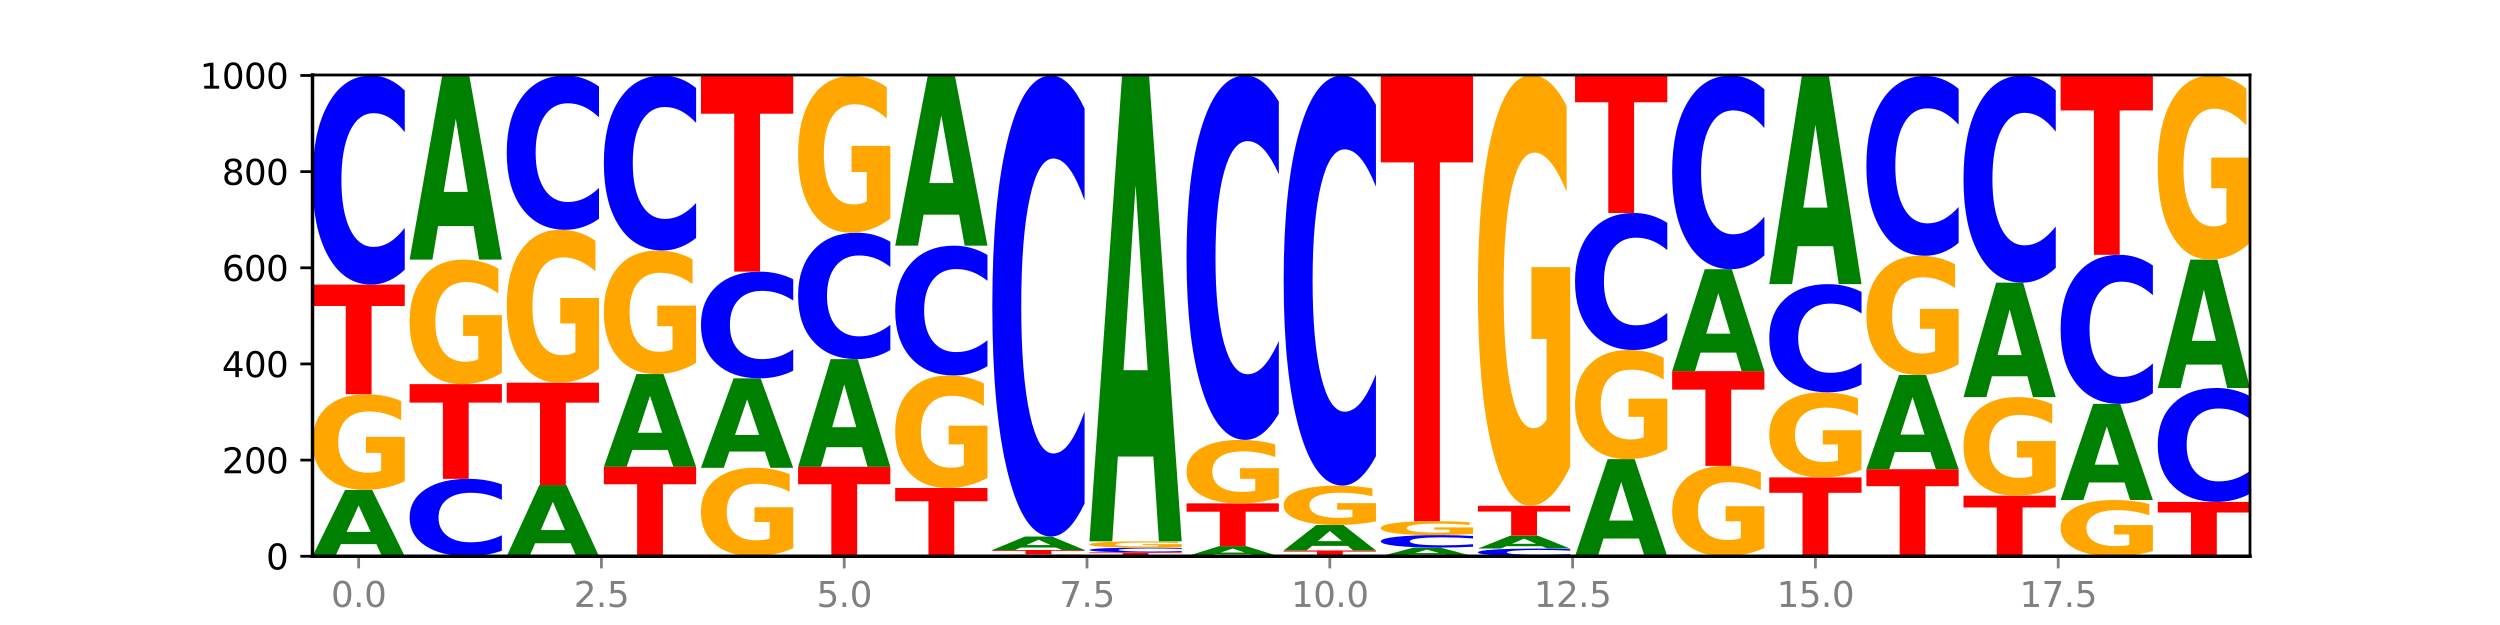 <?xml version="1.0" encoding="utf-8" standalone="no"?>
<!DOCTYPE svg PUBLIC "-//W3C//DTD SVG 1.1//EN"
  "http://www.w3.org/Graphics/SVG/1.1/DTD/svg11.dtd">
<svg xmlns:xlink="http://www.w3.org/1999/xlink" width="720pt" height="180pt" viewBox="0 0 720 180" xmlns="http://www.w3.org/2000/svg" version="1.1">
 <defs>
  <style type="text/css">*{stroke-linejoin: round; stroke-linecap: butt}</style>
 </defs>
 <g id="figure_1">
  <g id="patch_1">
   <path d="M 0 180 
L 720 180 
L 720 0 
L 0 0 
z
" style="fill: #ffffff"/>
  </g>
  <g id="axes_1">
   <g id="patch_2">
    <path d="M 90 160.2 
L 648 160.2 
L 648 21.6 
L 90 21.6 
z
" style="fill: #ffffff"/>
   </g>
   <g id="line2d_1">
    <path d="M 90 160.2 
L 648 160.2 
" clip-path="url(#pd6e6c6443c)" style="fill: none; stroke: #000000; stroke-width: 0.5; stroke-linecap: square"/>
   </g>
   <g id="patch_3">
    <path d="M 108.406 156.719 
L 98.187 156.719 
L 96.574 160.2 
L 90 160.2 
L 99.388 141.092 
L 107.184 141.092 
L 116.571 160.2 
L 110.003 160.2 
L 108.406 156.719 
z
M 99.817 153.173 
L 106.76 153.173 
L 103.294 145.572 
L 99.817 153.173 
z
" clip-path="url(#pd6e6c6443c)" style="fill: #008000"/>
   </g>
   <g id="patch_4">
    <path d="M 116.571 138.599 
Q 113.892 139.846 111.009 140.472 
Q 108.127 141.092 105.054 141.092 
Q 98.111 141.092 94.055 137.381 
Q 90 133.67 90 127.324 
Q 90 120.904 94.127 117.221 
Q 98.26 113.538 105.447 113.538 
Q 108.216 113.538 110.753 114.039 
Q 113.296 114.535 115.547 115.514 
L 115.547 121.006 
Q 113.225 119.748 110.926 119.128 
Q 108.627 118.502 106.317 118.502 
Q 102.041 118.502 99.725 120.79 
Q 97.408 123.072 97.408 127.324 
Q 97.408 131.536 99.641 133.835 
Q 101.874 136.129 105.983 136.129 
Q 107.103 136.129 108.062 135.998 
Q 109.02 135.862 109.783 135.577 
L 109.783 130.42 
L 105.406 130.42 
L 105.406 125.827 
L 116.571 125.827 
L 116.571 138.599 
z
" clip-path="url(#pd6e6c6443c)" style="fill: #ffa600"/>
   </g>
   <g id="patch_5">
    <path d="M 90 81.969 
L 116.571 81.969 
L 116.571 88.126 
L 107.012 88.126 
L 107.012 113.538 
L 99.578 113.538 
L 99.578 88.126 
L 90 88.126 
L 90 81.969 
z
" clip-path="url(#pd6e6c6443c)" style="fill: #ff0000"/>
   </g>
   <g id="patch_6">
    <path d="M 116.571 77.652 
Q 114.349 79.792 111.945 80.874 
Q 109.542 81.969 106.924 81.969 
Q 99.118 81.969 94.559 73.857 
Q 90 65.745 90 51.873 
Q 90 37.95 94.559 29.851 
Q 99.118 21.738 106.924 21.738 
Q 109.542 21.738 111.945 22.833 
Q 114.349 23.916 116.571 26.056 
L 116.571 38.062 
Q 114.329 35.225 112.153 33.907 
Q 109.977 32.588 107.574 32.588 
Q 103.262 32.588 100.792 37.726 
Q 98.328 42.852 98.328 51.873 
Q 98.328 60.855 100.792 65.994 
Q 103.262 71.12 107.574 71.12 
Q 109.977 71.12 112.153 69.801 
Q 114.329 68.47 116.571 65.633 
L 116.571 77.652 
z
" clip-path="url(#pd6e6c6443c)" style="fill: #0000ff"/>
   </g>
   <g id="patch_7">
    <path d="M 144.541 158.602 
Q 142.319 159.394 139.915 159.795 
Q 137.512 160.2 134.894 160.2 
Q 127.088 160.2 122.529 157.198 
Q 117.97 154.195 117.97 149.061 
Q 117.97 143.908 122.529 140.91 
Q 127.088 137.908 134.894 137.908 
Q 137.512 137.908 139.915 138.313 
Q 142.319 138.714 144.541 139.506 
L 144.541 143.949 
Q 142.299 142.899 140.123 142.411 
Q 137.947 141.923 135.544 141.923 
Q 131.232 141.923 128.762 143.825 
Q 126.298 145.722 126.298 149.061 
Q 126.298 152.385 128.762 154.287 
Q 131.232 156.185 135.544 156.185 
Q 137.947 156.185 140.123 155.696 
Q 142.299 155.204 144.541 154.154 
L 144.541 158.602 
z
" clip-path="url(#pd6e6c6443c)" style="fill: #0000ff"/>
   </g>
   <g id="patch_8">
    <path d="M 117.97 110.631 
L 144.541 110.631 
L 144.541 115.951 
L 134.982 115.951 
L 134.982 137.908 
L 127.548 137.908 
L 127.548 115.951 
L 117.97 115.951 
L 117.97 110.631 
z
" clip-path="url(#pd6e6c6443c)" style="fill: #ff0000"/>
   </g>
   <g id="patch_9">
    <path d="M 144.541 107.386 
Q 141.862 109.008 138.979 109.823 
Q 136.097 110.631 133.024 110.631 
Q 126.081 110.631 122.025 105.801 
Q 117.97 100.971 117.97 92.711 
Q 117.97 84.355 122.097 79.562 
Q 126.23 74.769 133.417 74.769 
Q 136.186 74.769 138.723 75.421 
Q 141.266 76.066 143.517 77.34 
L 143.517 84.488 
Q 141.195 82.851 138.896 82.044 
Q 136.597 81.229 134.287 81.229 
Q 130.011 81.229 127.695 84.207 
Q 125.378 87.177 125.378 92.711 
Q 125.378 98.193 127.611 101.186 
Q 129.844 104.171 133.953 104.171 
Q 135.073 104.171 136.032 104.001 
Q 136.99 103.823 137.753 103.453 
L 137.753 96.741 
L 133.376 96.741 
L 133.376 90.763 
L 144.541 90.763 
L 144.541 107.386 
z
" clip-path="url(#pd6e6c6443c)" style="fill: #ffa600"/>
   </g>
   <g id="patch_10">
    <path d="M 136.376 65.109 
L 126.157 65.109 
L 124.544 74.769 
L 117.97 74.769 
L 127.358 21.738 
L 135.154 21.738 
L 144.541 74.769 
L 137.973 74.769 
L 136.376 65.109 
z
M 127.787 55.266 
L 134.73 55.266 
L 131.264 34.172 
L 127.787 55.266 
z
" clip-path="url(#pd6e6c6443c)" style="fill: #008000"/>
   </g>
   <g id="patch_11">
    <path d="M 164.346 156.467 
L 154.127 156.467 
L 152.513 160.2 
L 145.94 160.2 
L 155.328 139.708 
L 163.124 139.708 
L 172.511 160.2 
L 165.943 160.2 
L 164.346 156.467 
z
M 155.757 152.664 
L 162.7 152.664 
L 159.234 144.512 
L 155.757 152.664 
z
" clip-path="url(#pd6e6c6443c)" style="fill: #008000"/>
   </g>
   <g id="patch_12">
    <path d="M 145.94 110.215 
L 172.511 110.215 
L 172.511 115.967 
L 162.952 115.967 
L 162.952 139.708 
L 155.518 139.708 
L 155.518 115.967 
L 145.94 115.967 
L 145.94 110.215 
z
" clip-path="url(#pd6e6c6443c)" style="fill: #ff0000"/>
   </g>
   <g id="patch_13">
    <path d="M 172.511 106.232 
Q 169.832 108.223 166.949 109.224 
Q 164.067 110.215 160.994 110.215 
Q 154.051 110.215 149.995 104.285 
Q 145.94 98.355 145.94 88.214 
Q 145.94 77.954 150.067 72.069 
Q 154.2 66.185 161.387 66.185 
Q 164.156 66.185 166.693 66.985 
Q 169.236 67.776 171.487 69.341 
L 171.487 78.118 
Q 169.165 76.108 166.866 75.116 
Q 164.567 74.116 162.257 74.116 
Q 157.981 74.116 155.664 77.772 
Q 153.348 81.419 153.348 88.214 
Q 153.348 94.944 155.581 98.619 
Q 157.814 102.284 161.923 102.284 
Q 163.043 102.284 164.002 102.075 
Q 164.96 101.857 165.723 101.402 
L 165.723 93.162 
L 161.346 93.162 
L 161.346 85.822 
L 172.511 85.822 
L 172.511 106.232 
z
" clip-path="url(#pd6e6c6443c)" style="fill: #ffa600"/>
   </g>
   <g id="patch_14">
    <path d="M 172.511 62.999 
Q 170.289 64.578 167.885 65.377 
Q 165.482 66.185 162.864 66.185 
Q 155.058 66.185 150.499 60.198 
Q 145.94 54.212 145.94 43.975 
Q 145.94 33.702 150.499 27.725 
Q 155.058 21.738 162.864 21.738 
Q 165.482 21.738 167.885 22.546 
Q 170.289 23.345 172.511 24.924 
L 172.511 33.784 
Q 170.269 31.691 168.093 30.718 
Q 165.917 29.744 163.514 29.744 
Q 159.202 29.744 156.732 33.536 
Q 154.268 37.319 154.268 43.975 
Q 154.268 50.604 156.732 54.396 
Q 159.202 58.179 163.514 58.179 
Q 165.917 58.179 168.093 57.205 
Q 170.269 56.223 172.511 54.13 
L 172.511 62.999 
z
" clip-path="url(#pd6e6c6443c)" style="fill: #0000ff"/>
   </g>
   <g id="patch_15">
    <path d="M 173.91 134.446 
L 200.481 134.446 
L 200.481 139.469 
L 190.922 139.469 
L 190.922 160.2 
L 183.488 160.2 
L 183.488 139.469 
L 173.91 139.469 
L 173.91 134.446 
z
" clip-path="url(#pd6e6c6443c)" style="fill: #ff0000"/>
   </g>
   <g id="patch_16">
    <path d="M 192.316 129.578 
L 182.097 129.578 
L 180.483 134.446 
L 173.91 134.446 
L 183.298 107.723 
L 191.093 107.723 
L 200.481 134.446 
L 193.913 134.446 
L 192.316 129.578 
z
M 183.727 124.618 
L 190.67 124.618 
L 187.204 113.989 
L 183.727 124.618 
z
" clip-path="url(#pd6e6c6443c)" style="fill: #008000"/>
   </g>
   <g id="patch_17">
    <path d="M 200.481 104.503 
Q 197.801 106.113 194.919 106.922 
Q 192.037 107.723 188.964 107.723 
Q 182.021 107.723 177.965 102.93 
Q 173.91 98.138 173.91 89.942 
Q 173.91 81.65 178.037 76.894 
Q 182.169 72.138 189.357 72.138 
Q 192.126 72.138 194.663 72.785 
Q 197.206 73.425 199.457 74.689 
L 199.457 81.783 
Q 197.134 80.158 194.836 79.357 
Q 192.537 78.548 190.227 78.548 
Q 185.951 78.548 183.634 81.503 
Q 181.318 84.451 181.318 89.942 
Q 181.318 95.381 183.551 98.351 
Q 185.784 101.313 189.893 101.313 
Q 191.013 101.313 191.971 101.144 
Q 192.93 100.968 193.692 100.6 
L 193.692 93.941 
L 189.315 93.941 
L 189.315 88.009 
L 200.481 88.009 
L 200.481 104.503 
z
" clip-path="url(#pd6e6c6443c)" style="fill: #ffa600"/>
   </g>
   <g id="patch_18">
    <path d="M 200.481 68.526 
Q 198.259 70.317 195.855 71.222 
Q 193.452 72.138 190.834 72.138 
Q 183.028 72.138 178.469 65.35 
Q 173.91 58.562 173.91 46.954 
Q 173.91 35.304 178.469 28.526 
Q 183.028 21.738 190.834 21.738 
Q 193.452 21.738 195.855 22.655 
Q 198.259 23.56 200.481 25.351 
L 200.481 35.398 
Q 198.238 33.024 196.063 31.92 
Q 193.887 30.817 191.483 30.817 
Q 187.172 30.817 184.702 35.117 
Q 182.238 39.406 182.238 46.954 
Q 182.238 54.471 184.702 58.771 
Q 187.172 63.06 191.483 63.06 
Q 193.887 63.06 196.063 61.956 
Q 198.238 60.842 200.481 58.469 
L 200.481 68.526 
z
" clip-path="url(#pd6e6c6443c)" style="fill: #0000ff"/>
   </g>
   <g id="patch_19">
    <path d="M 228.451 157.895 
Q 225.771 159.047 222.889 159.626 
Q 220.007 160.2 216.934 160.2 
Q 209.99 160.2 205.935 156.769 
Q 201.88 153.337 201.88 147.469 
Q 201.88 141.533 206.007 138.128 
Q 210.139 134.723 217.327 134.723 
Q 220.096 134.723 222.633 135.186 
Q 225.176 135.644 227.427 136.549 
L 227.427 141.628 
Q 225.104 140.465 222.806 139.891 
Q 220.507 139.312 218.197 139.312 
Q 213.921 139.312 211.604 141.428 
Q 209.288 143.538 209.288 147.469 
Q 209.288 151.364 211.521 153.49 
Q 213.754 155.611 217.863 155.611 
Q 218.983 155.611 219.941 155.49 
Q 220.9 155.364 221.662 155.1 
L 221.662 150.332 
L 217.285 150.332 
L 217.285 146.085 
L 228.451 146.085 
L 228.451 157.895 
z
" clip-path="url(#pd6e6c6443c)" style="fill: #ffa600"/>
   </g>
   <g id="patch_20">
    <path d="M 220.286 130.032 
L 210.067 130.032 
L 208.453 134.723 
L 201.88 134.723 
L 211.267 108.969 
L 219.063 108.969 
L 228.451 134.723 
L 221.883 134.723 
L 220.286 130.032 
z
M 211.697 125.252 
L 218.64 125.252 
L 215.174 115.008 
L 211.697 125.252 
z
" clip-path="url(#pd6e6c6443c)" style="fill: #008000"/>
   </g>
   <g id="patch_21">
    <path d="M 228.451 106.766 
Q 226.228 107.858 223.825 108.41 
Q 221.422 108.969 218.804 108.969 
Q 210.998 108.969 206.439 104.829 
Q 201.88 100.689 201.88 93.61 
Q 201.88 86.504 206.439 82.371 
Q 210.998 78.231 218.804 78.231 
Q 221.422 78.231 223.825 78.79 
Q 226.228 79.342 228.451 80.434 
L 228.451 86.561 
Q 226.208 85.114 224.033 84.441 
Q 221.857 83.768 219.453 83.768 
Q 215.142 83.768 212.672 86.39 
Q 210.208 89.006 210.208 93.61 
Q 210.208 98.194 212.672 100.816 
Q 215.142 103.432 219.453 103.432 
Q 221.857 103.432 224.033 102.759 
Q 226.208 102.08 228.451 100.632 
L 228.451 106.766 
z
" clip-path="url(#pd6e6c6443c)" style="fill: #0000ff"/>
   </g>
   <g id="patch_22">
    <path d="M 201.88 21.738 
L 228.451 21.738 
L 228.451 32.756 
L 218.892 32.756 
L 218.892 78.231 
L 211.458 78.231 
L 211.458 32.756 
L 201.88 32.756 
L 201.88 21.738 
z
" clip-path="url(#pd6e6c6443c)" style="fill: #ff0000"/>
   </g>
   <g id="patch_23">
    <path d="M 229.85 134.446 
L 256.421 134.446 
L 256.421 139.469 
L 246.862 139.469 
L 246.862 160.2 
L 239.428 160.2 
L 239.428 139.469 
L 229.85 139.469 
L 229.85 134.446 
z
" clip-path="url(#pd6e6c6443c)" style="fill: #ff0000"/>
   </g>
   <g id="patch_24">
    <path d="M 248.256 128.796 
L 238.037 128.796 
L 236.423 134.446 
L 229.85 134.446 
L 239.237 103.431 
L 247.033 103.431 
L 256.421 134.446 
L 249.853 134.446 
L 248.256 128.796 
z
M 239.667 123.04 
L 246.61 123.04 
L 243.143 110.703 
L 239.667 123.04 
z
" clip-path="url(#pd6e6c6443c)" style="fill: #008000"/>
   </g>
   <g id="patch_25">
    <path d="M 256.421 100.821 
Q 254.198 102.114 251.795 102.769 
Q 249.392 103.431 246.774 103.431 
Q 238.968 103.431 234.409 98.526 
Q 229.85 93.622 229.85 85.234 
Q 229.85 76.817 234.409 71.92 
Q 238.968 67.015 246.774 67.015 
Q 249.392 67.015 251.795 67.677 
Q 254.198 68.332 256.421 69.626 
L 256.421 76.885 
Q 254.178 75.17 252.003 74.372 
Q 249.827 73.575 247.423 73.575 
Q 243.112 73.575 240.642 76.682 
Q 238.178 79.781 238.178 85.234 
Q 238.178 90.665 240.642 93.772 
Q 243.112 96.871 247.423 96.871 
Q 249.827 96.871 252.003 96.074 
Q 254.178 95.269 256.421 93.554 
L 256.421 100.821 
z
" clip-path="url(#pd6e6c6443c)" style="fill: #0000ff"/>
   </g>
   <g id="patch_26">
    <path d="M 256.421 62.931 
Q 253.741 64.973 250.859 65.999 
Q 247.977 67.015 244.904 67.015 
Q 237.96 67.015 233.905 60.936 
Q 229.85 54.857 229.85 44.46 
Q 229.85 33.942 233.976 27.91 
Q 238.109 21.877 245.297 21.877 
Q 248.066 21.877 250.603 22.697 
Q 253.146 23.509 255.397 25.112 
L 255.397 34.11 
Q 253.074 32.05 250.776 31.033 
Q 248.477 30.008 246.166 30.008 
Q 241.891 30.008 239.574 33.756 
Q 237.258 37.495 237.258 44.46 
Q 237.258 51.36 239.491 55.127 
Q 241.724 58.885 245.833 58.885 
Q 246.953 58.885 247.911 58.67 
Q 248.87 58.446 249.632 57.98 
L 249.632 49.533 
L 245.255 49.533 
L 245.255 42.008 
L 256.421 42.008 
L 256.421 62.931 
z
" clip-path="url(#pd6e6c6443c)" style="fill: #ffa600"/>
   </g>
   <g id="patch_27">
    <path d="M 257.82 140.538 
L 284.391 140.538 
L 284.391 144.373 
L 274.831 144.373 
L 274.831 160.2 
L 267.398 160.2 
L 267.398 144.373 
L 257.82 144.373 
L 257.82 140.538 
z
" clip-path="url(#pd6e6c6443c)" style="fill: #ff0000"/>
   </g>
   <g id="patch_28">
    <path d="M 284.391 137.607 
Q 281.711 139.073 278.829 139.809 
Q 275.947 140.538 272.874 140.538 
Q 265.93 140.538 261.875 136.175 
Q 257.82 131.811 257.82 124.349 
Q 257.82 116.799 261.946 112.469 
Q 266.079 108.138 273.267 108.138 
Q 276.036 108.138 278.573 108.727 
Q 281.116 109.31 283.367 110.461 
L 283.367 116.919 
Q 281.044 115.44 278.746 114.711 
Q 276.447 113.975 274.136 113.975 
Q 269.861 113.975 267.544 116.665 
Q 265.228 119.349 265.228 124.349 
Q 265.228 129.301 267.461 132.005 
Q 269.694 134.702 273.803 134.702 
Q 274.922 134.702 275.881 134.548 
Q 276.84 134.388 277.602 134.053 
L 277.602 127.989 
L 273.225 127.989 
L 273.225 122.588 
L 284.391 122.588 
L 284.391 137.607 
z
" clip-path="url(#pd6e6c6443c)" style="fill: #ffa600"/>
   </g>
   <g id="patch_29">
    <path d="M 284.391 105.459 
Q 282.168 106.787 279.765 107.459 
Q 277.361 108.138 274.744 108.138 
Q 266.938 108.138 262.379 103.103 
Q 257.82 98.068 257.82 89.458 
Q 257.82 80.816 262.379 75.789 
Q 266.938 70.754 274.744 70.754 
Q 277.361 70.754 279.765 71.433 
Q 282.168 72.105 284.391 73.434 
L 284.391 80.886 
Q 282.148 79.125 279.972 78.306 
Q 277.797 77.488 275.393 77.488 
Q 271.082 77.488 268.611 80.677 
Q 266.148 83.859 266.148 89.458 
Q 266.148 95.033 268.611 98.223 
Q 271.082 101.404 275.393 101.404 
Q 277.797 101.404 279.972 100.586 
Q 282.148 99.76 284.391 97.999 
L 284.391 105.459 
z
" clip-path="url(#pd6e6c6443c)" style="fill: #0000ff"/>
   </g>
   <g id="patch_30">
    <path d="M 276.226 61.825 
L 266.007 61.825 
L 264.393 70.754 
L 257.82 70.754 
L 267.207 21.738 
L 275.003 21.738 
L 284.391 70.754 
L 277.823 70.754 
L 276.226 61.825 
z
M 267.636 52.728 
L 274.579 52.728 
L 271.113 33.231 
L 267.636 52.728 
z
" clip-path="url(#pd6e6c6443c)" style="fill: #008000"/>
   </g>
   <g id="patch_31">
    <path d="M 312.361 160.15 
Q 309.681 160.175 306.799 160.188 
Q 303.917 160.2 300.844 160.2 
Q 293.9 160.2 289.845 160.125 
Q 285.789 160.051 285.789 159.923 
Q 285.789 159.794 289.916 159.72 
Q 294.049 159.646 301.237 159.646 
Q 304.006 159.646 306.543 159.656 
Q 309.086 159.666 311.337 159.686 
L 311.337 159.796 
Q 309.014 159.771 306.716 159.759 
Q 304.417 159.746 302.106 159.746 
Q 297.831 159.746 295.514 159.792 
Q 293.198 159.838 293.198 159.923 
Q 293.198 160.008 295.431 160.054 
Q 297.664 160.1 301.773 160.1 
Q 302.892 160.1 303.851 160.098 
Q 304.81 160.095 305.572 160.089 
L 305.572 159.985 
L 301.195 159.985 
L 301.195 159.893 
L 312.361 159.893 
L 312.361 160.15 
z
" clip-path="url(#pd6e6c6443c)" style="fill: #ffa600"/>
   </g>
   <g id="patch_32">
    <path d="M 285.789 158.4 
L 312.361 158.4 
L 312.361 158.643 
L 302.801 158.643 
L 302.801 159.646 
L 295.368 159.646 
L 295.368 158.643 
L 285.789 158.643 
L 285.789 158.4 
z
" clip-path="url(#pd6e6c6443c)" style="fill: #ff0000"/>
   </g>
   <g id="patch_33">
    <path d="M 304.196 157.694 
L 293.977 157.694 
L 292.363 158.4 
L 285.789 158.4 
L 295.177 154.523 
L 302.973 154.523 
L 312.361 158.4 
L 305.793 158.4 
L 304.196 157.694 
z
M 295.606 156.974 
L 302.549 156.974 
L 299.083 155.432 
L 295.606 156.974 
z
" clip-path="url(#pd6e6c6443c)" style="fill: #008000"/>
   </g>
   <g id="patch_34">
    <path d="M 312.361 145.005 
Q 310.138 149.723 307.735 152.109 
Q 305.331 154.523 302.714 154.523 
Q 294.908 154.523 290.349 136.639 
Q 285.789 118.755 285.789 88.172 
Q 285.789 57.479 290.349 39.622 
Q 294.908 21.738 302.714 21.738 
Q 305.331 21.738 307.735 24.152 
Q 310.138 26.539 312.361 31.256 
L 312.361 57.726 
Q 310.118 51.472 307.942 48.564 
Q 305.767 45.657 303.363 45.657 
Q 299.052 45.657 296.581 56.985 
Q 294.118 68.286 294.118 88.172 
Q 294.118 107.976 296.581 119.304 
Q 299.052 130.605 303.363 130.605 
Q 305.767 130.605 307.942 127.697 
Q 310.118 124.762 312.361 118.509 
L 312.361 145.005 
z
" clip-path="url(#pd6e6c6443c)" style="fill: #0000ff"/>
   </g>
   <g id="patch_35">
    <path d="M 313.759 159.092 
L 340.331 159.092 
L 340.331 159.308 
L 330.771 159.308 
L 330.771 160.2 
L 323.337 160.2 
L 323.337 159.308 
L 313.759 159.308 
L 313.759 159.092 
z
" clip-path="url(#pd6e6c6443c)" style="fill: #ff0000"/>
   </g>
   <g id="patch_36">
    <path d="M 340.331 158.993 
Q 338.108 159.042 335.705 159.067 
Q 333.301 159.092 330.684 159.092 
Q 322.878 159.092 318.319 158.906 
Q 313.759 158.719 313.759 158.4 
Q 313.759 158.08 318.319 157.894 
Q 322.878 157.708 330.684 157.708 
Q 333.301 157.708 335.705 157.733 
Q 338.108 157.758 340.331 157.807 
L 340.331 158.083 
Q 338.088 158.018 335.912 157.987 
Q 333.737 157.957 331.333 157.957 
Q 327.022 157.957 324.551 158.075 
Q 322.088 158.193 322.088 158.4 
Q 322.088 158.607 324.551 158.725 
Q 327.022 158.843 331.333 158.843 
Q 333.737 158.843 335.912 158.813 
Q 338.088 158.782 340.331 158.717 
L 340.331 158.993 
z
" clip-path="url(#pd6e6c6443c)" style="fill: #0000ff"/>
   </g>
   <g id="patch_37">
    <path d="M 340.331 157.545 
Q 337.651 157.626 334.769 157.667 
Q 331.887 157.708 328.814 157.708 
Q 321.87 157.708 317.815 157.465 
Q 313.759 157.223 313.759 156.808 
Q 313.759 156.389 317.886 156.148 
Q 322.019 155.908 329.207 155.908 
Q 331.976 155.908 334.513 155.94 
Q 337.056 155.973 339.307 156.037 
L 339.307 156.396 
Q 336.984 156.313 334.685 156.273 
Q 332.387 156.232 330.076 156.232 
Q 325.801 156.232 323.484 156.381 
Q 321.167 156.53 321.167 156.808 
Q 321.167 157.083 323.401 157.234 
Q 325.634 157.383 329.743 157.383 
Q 330.862 157.383 331.821 157.375 
Q 332.78 157.366 333.542 157.347 
L 333.542 157.011 
L 329.165 157.011 
L 329.165 156.71 
L 340.331 156.71 
L 340.331 157.545 
z
" clip-path="url(#pd6e6c6443c)" style="fill: #ffa600"/>
   </g>
   <g id="patch_38">
    <path d="M 332.165 131.491 
L 321.947 131.491 
L 320.333 155.908 
L 313.759 155.908 
L 323.147 21.877 
L 330.943 21.877 
L 340.331 155.908 
L 333.763 155.908 
L 332.165 131.491 
z
M 323.576 106.616 
L 330.519 106.616 
L 327.053 53.302 
L 323.576 106.616 
z
" clip-path="url(#pd6e6c6443c)" style="fill: #008000"/>
   </g>
   <g id="patch_39">
    <path d="M 360.135 159.67 
L 349.916 159.67 
L 348.303 160.2 
L 341.729 160.2 
L 351.117 157.292 
L 358.913 157.292 
L 368.301 160.2 
L 361.733 160.2 
L 360.135 159.67 
z
M 351.546 159.131 
L 358.489 159.131 
L 355.023 157.974 
L 351.546 159.131 
z
" clip-path="url(#pd6e6c6443c)" style="fill: #008000"/>
   </g>
   <g id="patch_40">
    <path d="M 341.729 144.969 
L 368.301 144.969 
L 368.301 147.373 
L 358.741 147.373 
L 358.741 157.292 
L 351.307 157.292 
L 351.307 147.373 
L 341.729 147.373 
L 341.729 144.969 
z
" clip-path="url(#pd6e6c6443c)" style="fill: #ff0000"/>
   </g>
   <g id="patch_41">
    <path d="M 368.301 143.316 
Q 365.621 144.142 362.739 144.558 
Q 359.856 144.969 356.784 144.969 
Q 349.84 144.969 345.785 142.508 
Q 341.729 140.046 341.729 135.836 
Q 341.729 131.578 345.856 129.135 
Q 349.989 126.692 357.177 126.692 
Q 359.946 126.692 362.483 127.025 
Q 365.025 127.353 367.276 128.002 
L 367.276 131.646 
Q 364.954 130.811 362.655 130.4 
Q 360.357 129.984 358.046 129.984 
Q 353.77 129.984 351.454 131.502 
Q 349.137 133.016 349.137 135.836 
Q 349.137 138.63 351.371 140.156 
Q 353.604 141.677 357.713 141.677 
Q 358.832 141.677 359.791 141.59 
Q 360.75 141.5 361.512 141.311 
L 361.512 137.89 
L 357.135 137.89 
L 357.135 134.843 
L 368.301 134.843 
L 368.301 143.316 
z
" clip-path="url(#pd6e6c6443c)" style="fill: #ffa600"/>
   </g>
   <g id="patch_42">
    <path d="M 368.301 119.169 
Q 366.078 122.898 363.675 124.784 
Q 361.271 126.692 358.654 126.692 
Q 350.848 126.692 346.288 112.557 
Q 341.729 98.421 341.729 74.248 
Q 341.729 49.988 346.288 35.874 
Q 350.848 21.738 358.654 21.738 
Q 361.271 21.738 363.675 23.646 
Q 366.078 25.532 368.301 29.261 
L 368.301 50.183 
Q 366.058 45.24 363.882 42.942 
Q 361.706 40.644 359.303 40.644 
Q 354.992 40.644 352.521 49.598 
Q 350.058 58.53 350.058 74.248 
Q 350.058 89.901 352.521 98.855 
Q 354.992 107.787 359.303 107.787 
Q 361.706 107.787 363.882 105.489 
Q 366.058 103.169 368.301 98.226 
L 368.301 119.169 
z
" clip-path="url(#pd6e6c6443c)" style="fill: #0000ff"/>
   </g>
   <g id="patch_43">
    <path d="M 369.699 158.538 
L 396.271 158.538 
L 396.271 158.863 
L 386.711 158.863 
L 386.711 160.2 
L 379.277 160.2 
L 379.277 158.863 
L 369.699 158.863 
L 369.699 158.538 
z
" clip-path="url(#pd6e6c6443c)" style="fill: #ff0000"/>
   </g>
   <g id="patch_44">
    <path d="M 388.105 157.202 
L 377.886 157.202 
L 376.273 158.538 
L 369.699 158.538 
L 379.087 151.2 
L 386.883 151.2 
L 396.271 158.538 
L 389.703 158.538 
L 388.105 157.202 
z
M 379.516 155.84 
L 386.459 155.84 
L 382.993 152.921 
L 379.516 155.84 
z
" clip-path="url(#pd6e6c6443c)" style="fill: #008000"/>
   </g>
   <g id="patch_45">
    <path d="M 396.271 150.173 
Q 393.591 150.686 390.709 150.944 
Q 387.826 151.2 384.754 151.2 
Q 377.81 151.2 373.755 149.671 
Q 369.699 148.142 369.699 145.527 
Q 369.699 142.881 373.826 141.364 
Q 377.959 139.846 385.147 139.846 
Q 387.916 139.846 390.453 140.053 
Q 392.995 140.257 395.246 140.66 
L 395.246 142.923 
Q 392.924 142.405 390.625 142.149 
Q 388.327 141.891 386.016 141.891 
Q 381.74 141.891 379.424 142.834 
Q 377.107 143.775 377.107 145.527 
Q 377.107 147.262 379.34 148.21 
Q 381.574 149.155 385.683 149.155 
Q 386.802 149.155 387.761 149.101 
Q 388.72 149.045 389.482 148.927 
L 389.482 146.802 
L 385.105 146.802 
L 385.105 144.91 
L 396.271 144.91 
L 396.271 150.173 
z
" clip-path="url(#pd6e6c6443c)" style="fill: #ffa600"/>
   </g>
   <g id="patch_46">
    <path d="M 396.271 131.38 
Q 394.048 135.577 391.645 137.699 
Q 389.241 139.846 386.624 139.846 
Q 378.817 139.846 374.258 123.939 
Q 369.699 108.032 369.699 80.829 
Q 369.699 53.528 374.258 37.646 
Q 378.817 21.738 386.624 21.738 
Q 389.241 21.738 391.645 23.885 
Q 394.048 26.008 396.271 30.204 
L 396.271 53.748 
Q 394.028 48.185 391.852 45.599 
Q 389.676 43.013 387.273 43.013 
Q 382.962 43.013 380.491 53.089 
Q 378.028 63.141 378.028 80.829 
Q 378.028 98.444 380.491 108.52 
Q 382.962 118.572 387.273 118.572 
Q 389.676 118.572 391.852 115.986 
Q 394.028 113.375 396.271 107.812 
L 396.271 131.38 
z
" clip-path="url(#pd6e6c6443c)" style="fill: #0000ff"/>
   </g>
   <g id="patch_47">
    <path d="M 416.075 159.746 
L 405.856 159.746 
L 404.243 160.2 
L 397.669 160.2 
L 407.057 157.708 
L 414.853 157.708 
L 424.241 160.2 
L 417.672 160.2 
L 416.075 159.746 
z
M 407.486 159.283 
L 414.429 159.283 
L 410.963 158.292 
L 407.486 159.283 
z
" clip-path="url(#pd6e6c6443c)" style="fill: #008000"/>
   </g>
   <g id="patch_48">
    <path d="M 424.241 157.45 
Q 422.018 157.578 419.615 157.642 
Q 417.211 157.708 414.593 157.708 
Q 406.787 157.708 402.228 157.223 
Q 397.669 156.738 397.669 155.909 
Q 397.669 155.077 402.228 154.593 
Q 406.787 154.108 414.593 154.108 
Q 417.211 154.108 419.615 154.173 
Q 422.018 154.238 424.241 154.366 
L 424.241 155.083 
Q 421.998 154.914 419.822 154.835 
Q 417.646 154.756 415.243 154.756 
Q 410.931 154.756 408.461 155.063 
Q 405.997 155.37 405.997 155.909 
Q 405.997 156.446 408.461 156.753 
Q 410.931 157.059 415.243 157.059 
Q 417.646 157.059 419.822 156.98 
Q 421.998 156.901 424.241 156.731 
L 424.241 157.45 
z
" clip-path="url(#pd6e6c6443c)" style="fill: #0000ff"/>
   </g>
   <g id="patch_49">
    <path d="M 424.241 153.744 
Q 421.561 153.926 418.679 154.017 
Q 415.796 154.108 412.724 154.108 
Q 405.78 154.108 401.725 153.567 
Q 397.669 153.026 397.669 152.101 
Q 397.669 151.166 401.796 150.629 
Q 405.929 150.092 413.117 150.092 
Q 415.886 150.092 418.423 150.165 
Q 420.965 150.237 423.216 150.38 
L 423.216 151.181 
Q 420.894 150.997 418.595 150.907 
Q 416.297 150.816 413.986 150.816 
Q 409.71 150.816 407.394 151.149 
Q 405.077 151.482 405.077 152.101 
Q 405.077 152.715 407.31 153.05 
Q 409.544 153.384 413.653 153.384 
Q 414.772 153.384 415.731 153.365 
Q 416.69 153.345 417.452 153.304 
L 417.452 152.552 
L 413.075 152.552 
L 413.075 151.883 
L 424.241 151.883 
L 424.241 153.744 
z
" clip-path="url(#pd6e6c6443c)" style="fill: #ffa600"/>
   </g>
   <g id="patch_50">
    <path d="M 397.669 21.738 
L 424.241 21.738 
L 424.241 46.771 
L 414.681 46.771 
L 414.681 150.092 
L 407.247 150.092 
L 407.247 46.771 
L 397.669 46.771 
L 397.669 21.738 
z
" clip-path="url(#pd6e6c6443c)" style="fill: #ff0000"/>
   </g>
   <g id="patch_51">
    <path d="M 452.211 160.041 
Q 449.988 160.12 447.584 160.16 
Q 445.181 160.2 442.563 160.2 
Q 434.757 160.2 430.198 159.902 
Q 425.639 159.603 425.639 159.093 
Q 425.639 158.581 430.198 158.283 
Q 434.757 157.985 442.563 157.985 
Q 445.181 157.985 447.584 158.025 
Q 449.988 158.065 452.211 158.143 
L 452.211 158.585 
Q 449.968 158.481 447.792 158.432 
Q 445.616 158.384 443.213 158.384 
Q 438.901 158.384 436.431 158.573 
Q 433.967 158.761 433.967 159.093 
Q 433.967 159.423 436.431 159.612 
Q 438.901 159.801 443.213 159.801 
Q 445.616 159.801 447.792 159.752 
Q 449.968 159.703 452.211 159.599 
L 452.211 160.041 
z
" clip-path="url(#pd6e6c6443c)" style="fill: #0000ff"/>
   </g>
   <g id="patch_52">
    <path d="M 444.045 157.304 
L 433.826 157.304 
L 432.213 157.985 
L 425.639 157.985 
L 435.027 154.246 
L 442.823 154.246 
L 452.211 157.985 
L 445.642 157.985 
L 444.045 157.304 
z
M 435.456 156.61 
L 442.399 156.61 
L 438.933 155.123 
L 435.456 156.61 
z
" clip-path="url(#pd6e6c6443c)" style="fill: #008000"/>
   </g>
   <g id="patch_53">
    <path d="M 425.639 145.662 
L 452.211 145.662 
L 452.211 147.336 
L 442.651 147.336 
L 442.651 154.246 
L 435.217 154.246 
L 435.217 147.336 
L 425.639 147.336 
L 425.639 145.662 
z
" clip-path="url(#pd6e6c6443c)" style="fill: #ff0000"/>
   </g>
   <g id="patch_54">
    <path d="M 452.211 134.437 
Q 449.531 140.049 446.649 142.868 
Q 443.766 145.662 440.693 145.662 
Q 433.75 145.662 429.694 128.953 
Q 425.639 112.244 425.639 83.669 
Q 425.639 54.762 429.766 38.181 
Q 433.899 21.6 441.086 21.6 
Q 443.856 21.6 446.392 23.855 
Q 448.935 26.085 451.186 30.493 
L 451.186 55.223 
Q 448.864 49.559 446.565 46.766 
Q 444.266 43.947 441.956 43.947 
Q 437.68 43.947 435.364 54.249 
Q 433.047 64.526 433.047 83.669 
Q 433.047 102.633 435.28 112.987 
Q 437.513 123.315 441.622 123.315 
Q 442.742 123.315 443.701 122.725 
Q 444.66 122.11 445.422 120.829 
L 445.422 97.61 
L 441.045 97.61 
L 441.045 76.929 
L 452.211 76.929 
L 452.211 134.437 
z
" clip-path="url(#pd6e6c6443c)" style="fill: #ffa600"/>
   </g>
   <g id="patch_55">
    <path d="M 472.015 155.105 
L 461.796 155.105 
L 460.183 160.2 
L 453.609 160.2 
L 462.997 132.231 
L 470.793 132.231 
L 480.18 160.2 
L 473.612 160.2 
L 472.015 155.105 
z
M 463.426 149.914 
L 470.369 149.914 
L 466.903 138.788 
L 463.426 149.914 
z
" clip-path="url(#pd6e6c6443c)" style="fill: #008000"/>
   </g>
   <g id="patch_56">
    <path d="M 480.18 129.387 
Q 477.501 130.809 474.618 131.523 
Q 471.736 132.231 468.663 132.231 
Q 461.72 132.231 457.664 127.998 
Q 453.609 123.764 453.609 116.525 
Q 453.609 109.201 457.736 105.001 
Q 461.869 100.8 469.056 100.8 
Q 471.826 100.8 474.362 101.371 
Q 476.905 101.936 479.156 103.053 
L 479.156 109.318 
Q 476.834 107.883 474.535 107.176 
Q 472.236 106.462 469.926 106.462 
Q 465.65 106.462 463.334 109.072 
Q 461.017 111.675 461.017 116.525 
Q 461.017 121.33 463.25 123.953 
Q 465.483 126.569 469.592 126.569 
Q 470.712 126.569 471.671 126.42 
Q 472.629 126.264 473.392 125.939 
L 473.392 120.057 
L 469.015 120.057 
L 469.015 114.818 
L 480.18 114.818 
L 480.18 129.387 
z
" clip-path="url(#pd6e6c6443c)" style="fill: #ffa600"/>
   </g>
   <g id="patch_57">
    <path d="M 480.18 97.971 
Q 477.958 99.373 475.554 100.083 
Q 473.151 100.8 470.533 100.8 
Q 462.727 100.8 458.168 95.485 
Q 453.609 90.17 453.609 81.081 
Q 453.609 71.96 458.168 66.653 
Q 462.727 61.338 470.533 61.338 
Q 473.151 61.338 475.554 62.056 
Q 477.958 62.765 480.18 64.167 
L 480.18 72.033 
Q 477.938 70.175 475.762 69.311 
Q 473.586 68.447 471.183 68.447 
Q 466.871 68.447 464.401 71.813 
Q 461.937 75.172 461.937 81.081 
Q 461.937 86.967 464.401 90.333 
Q 466.871 93.692 471.183 93.692 
Q 473.586 93.692 475.762 92.828 
Q 477.938 91.956 480.18 90.097 
L 480.18 97.971 
z
" clip-path="url(#pd6e6c6443c)" style="fill: #0000ff"/>
   </g>
   <g id="patch_58">
    <path d="M 453.609 21.738 
L 480.18 21.738 
L 480.18 29.462 
L 470.621 29.462 
L 470.621 61.338 
L 463.187 61.338 
L 463.187 29.462 
L 453.609 29.462 
L 453.609 21.738 
z
" clip-path="url(#pd6e6c6443c)" style="fill: #ff0000"/>
   </g>
   <g id="patch_59">
    <path d="M 508.15 157.845 
Q 505.471 159.022 502.588 159.614 
Q 499.706 160.2 496.633 160.2 
Q 489.69 160.2 485.634 156.694 
Q 481.579 153.188 481.579 147.193 
Q 481.579 141.127 485.706 137.648 
Q 489.839 134.169 497.026 134.169 
Q 499.795 134.169 502.332 134.642 
Q 504.875 135.11 507.126 136.035 
L 507.126 141.224 
Q 504.804 140.036 502.505 139.45 
Q 500.206 138.858 497.896 138.858 
Q 493.62 138.858 491.304 141.02 
Q 488.987 143.176 488.987 147.193 
Q 488.987 151.172 491.22 153.344 
Q 493.453 155.511 497.562 155.511 
Q 498.682 155.511 499.641 155.387 
Q 500.599 155.258 501.362 154.99 
L 501.362 150.118 
L 496.985 150.118 
L 496.985 145.778 
L 508.15 145.778 
L 508.15 157.845 
z
" clip-path="url(#pd6e6c6443c)" style="fill: #ffa600"/>
   </g>
   <g id="patch_60">
    <path d="M 481.579 106.892 
L 508.15 106.892 
L 508.15 112.212 
L 498.591 112.212 
L 498.591 134.169 
L 491.157 134.169 
L 491.157 112.212 
L 481.579 112.212 
L 481.579 106.892 
z
" clip-path="url(#pd6e6c6443c)" style="fill: #ff0000"/>
   </g>
   <g id="patch_61">
    <path d="M 499.985 101.545 
L 489.766 101.545 
L 488.153 106.892 
L 481.579 106.892 
L 490.967 77.538 
L 498.763 77.538 
L 508.15 106.892 
L 501.582 106.892 
L 499.985 101.545 
z
M 491.396 96.097 
L 498.339 96.097 
L 494.873 84.421 
L 491.396 96.097 
z
" clip-path="url(#pd6e6c6443c)" style="fill: #008000"/>
   </g>
   <g id="patch_62">
    <path d="M 508.15 73.539 
Q 505.928 75.521 503.524 76.524 
Q 501.121 77.538 498.503 77.538 
Q 490.697 77.538 486.138 70.023 
Q 481.579 62.508 481.579 49.656 
Q 481.579 36.758 486.138 29.254 
Q 490.697 21.738 498.503 21.738 
Q 501.121 21.738 503.524 22.753 
Q 505.928 23.756 508.15 25.738 
L 508.15 36.861 
Q 505.908 34.233 503.732 33.011 
Q 501.556 31.79 499.153 31.79 
Q 494.841 31.79 492.371 36.55 
Q 489.907 41.299 489.907 49.656 
Q 489.907 57.978 492.371 62.738 
Q 494.841 67.487 499.153 67.487 
Q 501.556 67.487 503.732 66.266 
Q 505.908 65.032 508.15 62.404 
L 508.15 73.539 
z
" clip-path="url(#pd6e6c6443c)" style="fill: #0000ff"/>
   </g>
   <g id="patch_63">
    <path d="M 509.549 137.492 
L 536.12 137.492 
L 536.12 141.921 
L 526.561 141.921 
L 526.561 160.2 
L 519.127 160.2 
L 519.127 141.921 
L 509.549 141.921 
L 509.549 137.492 
z
" clip-path="url(#pd6e6c6443c)" style="fill: #ff0000"/>
   </g>
   <g id="patch_64">
    <path d="M 536.12 135.275 
Q 533.441 136.384 530.558 136.94 
Q 527.676 137.492 524.603 137.492 
Q 517.66 137.492 513.604 134.192 
Q 509.549 130.891 509.549 125.246 
Q 509.549 119.536 513.676 116.26 
Q 517.809 112.985 524.996 112.985 
Q 527.765 112.985 530.302 113.43 
Q 532.845 113.871 535.096 114.741 
L 535.096 119.627 
Q 532.774 118.508 530.475 117.956 
Q 528.176 117.399 525.866 117.399 
Q 521.59 117.399 519.273 119.434 
Q 516.957 121.464 516.957 125.246 
Q 516.957 128.992 519.19 131.038 
Q 521.423 133.078 525.532 133.078 
Q 526.652 133.078 527.611 132.961 
Q 528.569 132.84 529.332 132.587 
L 529.332 128 
L 524.955 128 
L 524.955 123.915 
L 536.12 123.915 
L 536.12 135.275 
z
" clip-path="url(#pd6e6c6443c)" style="fill: #ffa600"/>
   </g>
   <g id="patch_65">
    <path d="M 536.12 110.752 
Q 533.898 111.858 531.494 112.418 
Q 529.091 112.985 526.473 112.985 
Q 518.667 112.985 514.108 108.789 
Q 509.549 104.593 509.549 97.417 
Q 509.549 90.216 514.108 86.027 
Q 518.667 81.831 526.473 81.831 
Q 529.091 81.831 531.494 82.397 
Q 533.898 82.957 536.12 84.064 
L 536.12 90.274 
Q 533.878 88.807 531.702 88.125 
Q 529.526 87.442 527.123 87.442 
Q 522.811 87.442 520.341 90.1 
Q 517.877 92.752 517.877 97.417 
Q 517.877 102.064 520.341 104.722 
Q 522.811 107.373 527.123 107.373 
Q 529.526 107.373 531.702 106.691 
Q 533.878 106.002 536.12 104.535 
L 536.12 110.752 
z
" clip-path="url(#pd6e6c6443c)" style="fill: #0000ff"/>
   </g>
   <g id="patch_66">
    <path d="M 527.955 70.909 
L 517.736 70.909 
L 516.122 81.831 
L 509.549 81.831 
L 518.937 21.877 
L 526.733 21.877 
L 536.12 81.831 
L 529.552 81.831 
L 527.955 70.909 
z
M 519.366 59.782 
L 526.309 59.782 
L 522.843 35.934 
L 519.366 59.782 
z
" clip-path="url(#pd6e6c6443c)" style="fill: #008000"/>
   </g>
   <g id="patch_67">
    <path d="M 537.519 135.138 
L 564.09 135.138 
L 564.09 140.026 
L 554.531 140.026 
L 554.531 160.2 
L 547.097 160.2 
L 547.097 140.026 
L 537.519 140.026 
L 537.519 135.138 
z
" clip-path="url(#pd6e6c6443c)" style="fill: #ff0000"/>
   </g>
   <g id="patch_68">
    <path d="M 555.925 130.195 
L 545.706 130.195 
L 544.092 135.138 
L 537.519 135.138 
L 546.907 108 
L 554.702 108 
L 564.09 135.138 
L 557.522 135.138 
L 555.925 130.195 
z
M 547.336 125.158 
L 554.279 125.158 
L 550.813 114.363 
L 547.336 125.158 
z
" clip-path="url(#pd6e6c6443c)" style="fill: #008000"/>
   </g>
   <g id="patch_69">
    <path d="M 564.09 104.893 
Q 561.41 106.447 558.528 107.227 
Q 555.646 108 552.573 108 
Q 545.63 108 541.574 103.375 
Q 537.519 98.75 537.519 90.841 
Q 537.519 82.84 541.646 78.251 
Q 545.778 73.662 552.966 73.662 
Q 555.735 73.662 558.272 74.286 
Q 560.815 74.903 563.066 76.123 
L 563.066 82.968 
Q 560.743 81.4 558.445 80.627 
Q 556.146 79.847 553.836 79.847 
Q 549.56 79.847 547.243 82.698 
Q 544.927 85.543 544.927 90.841 
Q 544.927 96.09 547.16 98.956 
Q 549.393 101.815 553.502 101.815 
Q 554.622 101.815 555.58 101.652 
Q 556.539 101.481 557.301 101.127 
L 557.301 94.7 
L 552.925 94.7 
L 552.925 88.976 
L 564.09 88.976 
L 564.09 104.893 
z
" clip-path="url(#pd6e6c6443c)" style="fill: #ffa600"/>
   </g>
   <g id="patch_70">
    <path d="M 564.09 69.95 
Q 561.868 71.79 559.464 72.72 
Q 557.061 73.662 554.443 73.662 
Q 546.637 73.662 542.078 66.687 
Q 537.519 59.713 537.519 47.785 
Q 537.519 35.815 542.078 28.851 
Q 546.637 21.877 554.443 21.877 
Q 557.061 21.877 559.464 22.818 
Q 561.868 23.749 564.09 25.589 
L 564.09 35.912 
Q 561.847 33.473 559.672 32.339 
Q 557.496 31.205 555.092 31.205 
Q 550.781 31.205 548.311 35.623 
Q 545.847 40.03 545.847 47.785 
Q 545.847 55.509 548.311 59.926 
Q 550.781 64.334 555.092 64.334 
Q 557.496 64.334 559.672 63.2 
Q 561.847 62.055 564.09 59.616 
L 564.09 69.95 
z
" clip-path="url(#pd6e6c6443c)" style="fill: #0000ff"/>
   </g>
   <g id="patch_71">
    <path d="M 565.489 142.754 
L 592.06 142.754 
L 592.06 146.156 
L 582.501 146.156 
L 582.501 160.2 
L 575.067 160.2 
L 575.067 146.156 
L 565.489 146.156 
L 565.489 142.754 
z
" clip-path="url(#pd6e6c6443c)" style="fill: #ff0000"/>
   </g>
   <g id="patch_72">
    <path d="M 592.06 140.186 
Q 589.38 141.47 586.498 142.115 
Q 583.616 142.754 580.543 142.754 
Q 573.599 142.754 569.544 138.931 
Q 565.489 135.108 565.489 128.57 
Q 565.489 121.956 569.616 118.163 
Q 573.748 114.369 580.936 114.369 
Q 583.705 114.369 586.242 114.885 
Q 588.785 115.395 591.036 116.404 
L 591.036 122.062 
Q 588.713 120.766 586.415 120.127 
Q 584.116 119.482 581.806 119.482 
Q 577.53 119.482 575.213 121.839 
Q 572.897 124.19 572.897 128.57 
Q 572.897 132.909 575.13 135.278 
Q 577.363 137.641 581.472 137.641 
Q 582.592 137.641 583.55 137.506 
Q 584.509 137.365 585.271 137.072 
L 585.271 131.76 
L 580.894 131.76 
L 580.894 127.028 
L 592.06 127.028 
L 592.06 140.186 
z
" clip-path="url(#pd6e6c6443c)" style="fill: #ffa600"/>
   </g>
   <g id="patch_73">
    <path d="M 583.895 108.366 
L 573.676 108.366 
L 572.062 114.369 
L 565.489 114.369 
L 574.876 81.415 
L 582.672 81.415 
L 592.06 114.369 
L 585.492 114.369 
L 583.895 108.366 
z
M 575.306 102.25 
L 582.249 102.25 
L 578.783 89.142 
L 575.306 102.25 
z
" clip-path="url(#pd6e6c6443c)" style="fill: #008000"/>
   </g>
   <g id="patch_74">
    <path d="M 592.06 77.138 
Q 589.837 79.258 587.434 80.331 
Q 585.031 81.415 582.413 81.415 
Q 574.607 81.415 570.048 73.378 
Q 565.489 65.34 565.489 51.595 
Q 565.489 37.801 570.048 29.776 
Q 574.607 21.738 582.413 21.738 
Q 585.031 21.738 587.434 22.823 
Q 589.837 23.896 592.06 26.016 
L 592.06 37.912 
Q 589.817 35.101 587.642 33.795 
Q 585.466 32.488 583.062 32.488 
Q 578.751 32.488 576.281 37.579 
Q 573.817 42.658 573.817 51.595 
Q 573.817 60.496 576.281 65.587 
Q 578.751 70.666 583.062 70.666 
Q 585.466 70.666 587.642 69.359 
Q 589.817 68.04 592.06 65.23 
L 592.06 77.138 
z
" clip-path="url(#pd6e6c6443c)" style="fill: #0000ff"/>
   </g>
   <g id="patch_75">
    <path d="M 620.03 158.734 
Q 617.35 159.467 614.468 159.835 
Q 611.586 160.2 608.513 160.2 
Q 601.569 160.2 597.514 158.018 
Q 593.459 155.836 593.459 152.105 
Q 593.459 148.33 597.585 146.165 
Q 601.718 144 608.906 144 
Q 611.675 144 614.212 144.294 
Q 616.755 144.586 619.006 145.161 
L 619.006 148.39 
Q 616.683 147.651 614.385 147.286 
Q 612.086 146.918 609.775 146.918 
Q 605.5 146.918 603.183 148.263 
Q 600.867 149.605 600.867 152.105 
Q 600.867 154.581 603.1 155.933 
Q 605.333 157.282 609.442 157.282 
Q 610.562 157.282 611.52 157.205 
Q 612.479 157.125 613.241 156.957 
L 613.241 153.925 
L 608.864 153.925 
L 608.864 151.225 
L 620.03 151.225 
L 620.03 158.734 
z
" clip-path="url(#pd6e6c6443c)" style="fill: #ffa600"/>
   </g>
   <g id="patch_76">
    <path d="M 611.865 138.955 
L 601.646 138.955 
L 600.032 144 
L 593.459 144 
L 602.846 116.308 
L 610.642 116.308 
L 620.03 144 
L 613.462 144 
L 611.865 138.955 
z
M 603.276 133.816 
L 610.219 133.816 
L 606.753 122.8 
L 603.276 133.816 
z
" clip-path="url(#pd6e6c6443c)" style="fill: #008000"/>
   </g>
   <g id="patch_77">
    <path d="M 620.03 113.231 
Q 617.807 114.756 615.404 115.527 
Q 613.001 116.308 610.383 116.308 
Q 602.577 116.308 598.018 110.527 
Q 593.459 104.746 593.459 94.859 
Q 593.459 84.938 598.018 79.166 
Q 602.577 73.385 610.383 73.385 
Q 613.001 73.385 615.404 74.165 
Q 617.807 74.936 620.03 76.461 
L 620.03 85.018 
Q 617.787 82.996 615.612 82.056 
Q 613.436 81.116 611.032 81.116 
Q 606.721 81.116 604.251 84.778 
Q 601.787 88.431 601.787 94.859 
Q 601.787 101.261 604.251 104.923 
Q 606.721 108.576 611.032 108.576 
Q 613.436 108.576 615.612 107.636 
Q 617.787 106.687 620.03 104.666 
L 620.03 113.231 
z
" clip-path="url(#pd6e6c6443c)" style="fill: #0000ff"/>
   </g>
   <g id="patch_78">
    <path d="M 593.459 21.738 
L 620.03 21.738 
L 620.03 31.811 
L 610.471 31.811 
L 610.471 73.385 
L 603.037 73.385 
L 603.037 31.811 
L 593.459 31.811 
L 593.459 21.738 
z
" clip-path="url(#pd6e6c6443c)" style="fill: #ff0000"/>
   </g>
   <g id="patch_79">
    <path d="M 621.429 144.554 
L 648 144.554 
L 648 147.605 
L 638.44 147.605 
L 638.44 160.2 
L 631.007 160.2 
L 631.007 147.605 
L 621.429 147.605 
L 621.429 144.554 
z
" clip-path="url(#pd6e6c6443c)" style="fill: #ff0000"/>
   </g>
   <g id="patch_80">
    <path d="M 648 142.202 
Q 645.777 143.368 643.374 143.957 
Q 640.971 144.554 638.353 144.554 
Q 630.547 144.554 625.988 140.134 
Q 621.429 135.715 621.429 128.156 
Q 621.429 120.571 625.988 116.158 
Q 630.547 111.738 638.353 111.738 
Q 640.971 111.738 643.374 112.335 
Q 645.777 112.925 648 114.091 
L 648 120.632 
Q 645.757 119.087 643.581 118.368 
Q 641.406 117.649 639.002 117.649 
Q 634.691 117.649 632.22 120.449 
Q 629.757 123.242 629.757 128.156 
Q 629.757 133.05 632.22 135.85 
Q 634.691 138.643 639.002 138.643 
Q 641.406 138.643 643.581 137.924 
Q 645.757 137.199 648 135.653 
L 648 142.202 
z
" clip-path="url(#pd6e6c6443c)" style="fill: #0000ff"/>
   </g>
   <g id="patch_81">
    <path d="M 639.835 105.004 
L 629.616 105.004 
L 628.002 111.738 
L 621.429 111.738 
L 630.816 74.769 
L 638.612 74.769 
L 648 111.738 
L 641.432 111.738 
L 639.835 105.004 
z
M 631.245 98.142 
L 638.189 98.142 
L 634.722 83.437 
L 631.245 98.142 
z
" clip-path="url(#pd6e6c6443c)" style="fill: #008000"/>
   </g>
   <g id="patch_82">
    <path d="M 648 69.971 
Q 645.32 72.37 642.438 73.575 
Q 639.556 74.769 636.483 74.769 
Q 629.539 74.769 625.484 67.627 
Q 621.429 60.485 621.429 48.27 
Q 621.429 35.914 625.555 28.826 
Q 629.688 21.738 636.876 21.738 
Q 639.645 21.738 642.182 22.702 
Q 644.725 23.655 646.976 25.54 
L 646.976 36.111 
Q 644.653 33.69 642.355 32.496 
Q 640.056 31.291 637.745 31.291 
Q 633.47 31.291 631.153 35.695 
Q 628.837 40.087 628.837 48.27 
Q 628.837 56.377 631.07 60.802 
Q 633.303 65.217 637.412 65.217 
Q 638.531 65.217 639.49 64.965 
Q 640.449 64.702 641.211 64.154 
L 641.211 54.23 
L 636.834 54.23 
L 636.834 45.389 
L 648 45.389 
L 648 69.971 
z
" clip-path="url(#pd6e6c6443c)" style="fill: #ffa600"/>
   </g>
   <g id="matplotlib.axis_1">
    <g id="xtick_1">
     <g id="line2d_2">
      <defs>
       <path id="me9abece602" d="M 0 0 
L 0 3.5 
" style="stroke: #808080; stroke-width: 0.8"/>
      </defs>
      <g>
       <use xlink:href="#me9abece602" x="103.286" y="160.2" style="fill: #808080; stroke: #808080; stroke-width: 0.8"/>
      </g>
     </g>
     <g id="text_1">
      <!-- 0.0 -->
      <g style="fill: #808080" transform="translate(95.334 174.798) scale(0.1 -0.1)">
       <defs>
        <path id="DejaVuSans-30" d="M 2034 4250 
Q 1547 4250 1301 3770 
Q 1056 3291 1056 2328 
Q 1056 1369 1301 889 
Q 1547 409 2034 409 
Q 2525 409 2770 889 
Q 3016 1369 3016 2328 
Q 3016 3291 2770 3770 
Q 2525 4250 2034 4250 
z
M 2034 4750 
Q 2819 4750 3233 4129 
Q 3647 3509 3647 2328 
Q 3647 1150 3233 529 
Q 2819 -91 2034 -91 
Q 1250 -91 836 529 
Q 422 1150 422 2328 
Q 422 3509 836 4129 
Q 1250 4750 2034 4750 
z
" transform="scale(0.016)"/>
        <path id="DejaVuSans-2e" d="M 684 794 
L 1344 794 
L 1344 0 
L 684 0 
L 684 794 
z
" transform="scale(0.016)"/>
       </defs>
       <use xlink:href="#DejaVuSans-30"/>
       <use xlink:href="#DejaVuSans-2e" x="63.623"/>
       <use xlink:href="#DejaVuSans-30" x="95.41"/>
      </g>
     </g>
    </g>
    <g id="xtick_2">
     <g id="line2d_3">
      <g>
       <use xlink:href="#me9abece602" x="173.211" y="160.2" style="fill: #808080; stroke: #808080; stroke-width: 0.8"/>
      </g>
     </g>
     <g id="text_2">
      <!-- 2.5 -->
      <g style="fill: #808080" transform="translate(165.259 174.798) scale(0.1 -0.1)">
       <defs>
        <path id="DejaVuSans-32" d="M 1228 531 
L 3431 531 
L 3431 0 
L 469 0 
L 469 531 
Q 828 903 1448 1529 
Q 2069 2156 2228 2338 
Q 2531 2678 2651 2914 
Q 2772 3150 2772 3378 
Q 2772 3750 2511 3984 
Q 2250 4219 1831 4219 
Q 1534 4219 1204 4116 
Q 875 4013 500 3803 
L 500 4441 
Q 881 4594 1212 4672 
Q 1544 4750 1819 4750 
Q 2544 4750 2975 4387 
Q 3406 4025 3406 3419 
Q 3406 3131 3298 2873 
Q 3191 2616 2906 2266 
Q 2828 2175 2409 1742 
Q 1991 1309 1228 531 
z
" transform="scale(0.016)"/>
        <path id="DejaVuSans-35" d="M 691 4666 
L 3169 4666 
L 3169 4134 
L 1269 4134 
L 1269 2991 
Q 1406 3038 1543 3061 
Q 1681 3084 1819 3084 
Q 2600 3084 3056 2656 
Q 3513 2228 3513 1497 
Q 3513 744 3044 326 
Q 2575 -91 1722 -91 
Q 1428 -91 1123 -41 
Q 819 9 494 109 
L 494 744 
Q 775 591 1075 516 
Q 1375 441 1709 441 
Q 2250 441 2565 725 
Q 2881 1009 2881 1497 
Q 2881 1984 2565 2268 
Q 2250 2553 1709 2553 
Q 1456 2553 1204 2497 
Q 953 2441 691 2322 
L 691 4666 
z
" transform="scale(0.016)"/>
       </defs>
       <use xlink:href="#DejaVuSans-32"/>
       <use xlink:href="#DejaVuSans-2e" x="63.623"/>
       <use xlink:href="#DejaVuSans-35" x="95.41"/>
      </g>
     </g>
    </g>
    <g id="xtick_3">
     <g id="line2d_4">
      <g>
       <use xlink:href="#me9abece602" x="243.135" y="160.2" style="fill: #808080; stroke: #808080; stroke-width: 0.8"/>
      </g>
     </g>
     <g id="text_3">
      <!-- 5.0 -->
      <g style="fill: #808080" transform="translate(235.184 174.798) scale(0.1 -0.1)">
       <use xlink:href="#DejaVuSans-35"/>
       <use xlink:href="#DejaVuSans-2e" x="63.623"/>
       <use xlink:href="#DejaVuSans-30" x="95.41"/>
      </g>
     </g>
    </g>
    <g id="xtick_4">
     <g id="line2d_5">
      <g>
       <use xlink:href="#me9abece602" x="313.06" y="160.2" style="fill: #808080; stroke: #808080; stroke-width: 0.8"/>
      </g>
     </g>
     <g id="text_4">
      <!-- 7.5 -->
      <g style="fill: #808080" transform="translate(305.109 174.798) scale(0.1 -0.1)">
       <defs>
        <path id="DejaVuSans-37" d="M 525 4666 
L 3525 4666 
L 3525 4397 
L 1831 0 
L 1172 0 
L 2766 4134 
L 525 4134 
L 525 4666 
z
" transform="scale(0.016)"/>
       </defs>
       <use xlink:href="#DejaVuSans-37"/>
       <use xlink:href="#DejaVuSans-2e" x="63.623"/>
       <use xlink:href="#DejaVuSans-35" x="95.41"/>
      </g>
     </g>
    </g>
    <g id="xtick_5">
     <g id="line2d_6">
      <g>
       <use xlink:href="#me9abece602" x="382.985" y="160.2" style="fill: #808080; stroke: #808080; stroke-width: 0.8"/>
      </g>
     </g>
     <g id="text_5">
      <!-- 10.0 -->
      <g style="fill: #808080" transform="translate(371.852 174.798) scale(0.1 -0.1)">
       <defs>
        <path id="DejaVuSans-31" d="M 794 531 
L 1825 531 
L 1825 4091 
L 703 3866 
L 703 4441 
L 1819 4666 
L 2450 4666 
L 2450 531 
L 3481 531 
L 3481 0 
L 794 0 
L 794 531 
z
" transform="scale(0.016)"/>
       </defs>
       <use xlink:href="#DejaVuSans-31"/>
       <use xlink:href="#DejaVuSans-30" x="63.623"/>
       <use xlink:href="#DejaVuSans-2e" x="127.246"/>
       <use xlink:href="#DejaVuSans-30" x="159.033"/>
      </g>
     </g>
    </g>
    <g id="xtick_6">
     <g id="line2d_7">
      <g>
       <use xlink:href="#me9abece602" x="452.91" y="160.2" style="fill: #808080; stroke: #808080; stroke-width: 0.8"/>
      </g>
     </g>
     <g id="text_6">
      <!-- 12.5 -->
      <g style="fill: #808080" transform="translate(441.777 174.798) scale(0.1 -0.1)">
       <use xlink:href="#DejaVuSans-31"/>
       <use xlink:href="#DejaVuSans-32" x="63.623"/>
       <use xlink:href="#DejaVuSans-2e" x="127.246"/>
       <use xlink:href="#DejaVuSans-35" x="159.033"/>
      </g>
     </g>
    </g>
    <g id="xtick_7">
     <g id="line2d_8">
      <g>
       <use xlink:href="#me9abece602" x="522.835" y="160.2" style="fill: #808080; stroke: #808080; stroke-width: 0.8"/>
      </g>
     </g>
     <g id="text_7">
      <!-- 15.0 -->
      <g style="fill: #808080" transform="translate(511.702 174.798) scale(0.1 -0.1)">
       <use xlink:href="#DejaVuSans-31"/>
       <use xlink:href="#DejaVuSans-35" x="63.623"/>
       <use xlink:href="#DejaVuSans-2e" x="127.246"/>
       <use xlink:href="#DejaVuSans-30" x="159.033"/>
      </g>
     </g>
    </g>
    <g id="xtick_8">
     <g id="line2d_9">
      <g>
       <use xlink:href="#me9abece602" x="592.759" y="160.2" style="fill: #808080; stroke: #808080; stroke-width: 0.8"/>
      </g>
     </g>
     <g id="text_8">
      <!-- 17.5 -->
      <g style="fill: #808080" transform="translate(581.627 174.798) scale(0.1 -0.1)">
       <use xlink:href="#DejaVuSans-31"/>
       <use xlink:href="#DejaVuSans-37" x="63.623"/>
       <use xlink:href="#DejaVuSans-2e" x="127.246"/>
       <use xlink:href="#DejaVuSans-35" x="159.033"/>
      </g>
     </g>
    </g>
   </g>
   <g id="matplotlib.axis_2">
    <g id="ytick_1">
     <g id="line2d_10">
      <defs>
       <path id="m911ea33536" d="M 0 0 
L -3.5 0 
" style="stroke: #000000; stroke-width: 0.8"/>
      </defs>
      <g>
       <use xlink:href="#m911ea33536" x="90" y="160.2" style="stroke: #000000; stroke-width: 0.8"/>
      </g>
     </g>
     <g id="text_9">
      <!-- 0 -->
      <g transform="translate(76.638 163.999) scale(0.1 -0.1)">
       <use xlink:href="#DejaVuSans-30"/>
      </g>
     </g>
    </g>
    <g id="ytick_2">
     <g id="line2d_11">
      <g>
       <use xlink:href="#m911ea33536" x="90" y="132.508" style="stroke: #000000; stroke-width: 0.8"/>
      </g>
     </g>
     <g id="text_10">
      <!-- 200 -->
      <g transform="translate(63.913 136.307) scale(0.1 -0.1)">
       <use xlink:href="#DejaVuSans-32"/>
       <use xlink:href="#DejaVuSans-30" x="63.623"/>
       <use xlink:href="#DejaVuSans-30" x="127.246"/>
      </g>
     </g>
    </g>
    <g id="ytick_3">
     <g id="line2d_12">
      <g>
       <use xlink:href="#m911ea33536" x="90" y="104.815" style="stroke: #000000; stroke-width: 0.8"/>
      </g>
     </g>
     <g id="text_11">
      <!-- 400 -->
      <g transform="translate(63.913 108.615) scale(0.1 -0.1)">
       <defs>
        <path id="DejaVuSans-34" d="M 2419 4116 
L 825 1625 
L 2419 1625 
L 2419 4116 
z
M 2253 4666 
L 3047 4666 
L 3047 1625 
L 3713 1625 
L 3713 1100 
L 3047 1100 
L 3047 0 
L 2419 0 
L 2419 1100 
L 313 1100 
L 313 1709 
L 2253 4666 
z
" transform="scale(0.016)"/>
       </defs>
       <use xlink:href="#DejaVuSans-34"/>
       <use xlink:href="#DejaVuSans-30" x="63.623"/>
       <use xlink:href="#DejaVuSans-30" x="127.246"/>
      </g>
     </g>
    </g>
    <g id="ytick_4">
     <g id="line2d_13">
      <g>
       <use xlink:href="#m911ea33536" x="90" y="77.123" style="stroke: #000000; stroke-width: 0.8"/>
      </g>
     </g>
     <g id="text_12">
      <!-- 600 -->
      <g transform="translate(63.913 80.922) scale(0.1 -0.1)">
       <defs>
        <path id="DejaVuSans-36" d="M 2113 2584 
Q 1688 2584 1439 2293 
Q 1191 2003 1191 1497 
Q 1191 994 1439 701 
Q 1688 409 2113 409 
Q 2538 409 2786 701 
Q 3034 994 3034 1497 
Q 3034 2003 2786 2293 
Q 2538 2584 2113 2584 
z
M 3366 4563 
L 3366 3988 
Q 3128 4100 2886 4159 
Q 2644 4219 2406 4219 
Q 1781 4219 1451 3797 
Q 1122 3375 1075 2522 
Q 1259 2794 1537 2939 
Q 1816 3084 2150 3084 
Q 2853 3084 3261 2657 
Q 3669 2231 3669 1497 
Q 3669 778 3244 343 
Q 2819 -91 2113 -91 
Q 1303 -91 875 529 
Q 447 1150 447 2328 
Q 447 3434 972 4092 
Q 1497 4750 2381 4750 
Q 2619 4750 2861 4703 
Q 3103 4656 3366 4563 
z
" transform="scale(0.016)"/>
       </defs>
       <use xlink:href="#DejaVuSans-36"/>
       <use xlink:href="#DejaVuSans-30" x="63.623"/>
       <use xlink:href="#DejaVuSans-30" x="127.246"/>
      </g>
     </g>
    </g>
    <g id="ytick_5">
     <g id="line2d_14">
      <g>
       <use xlink:href="#m911ea33536" x="90" y="49.431" style="stroke: #000000; stroke-width: 0.8"/>
      </g>
     </g>
     <g id="text_13">
      <!-- 800 -->
      <g transform="translate(63.913 53.23) scale(0.1 -0.1)">
       <defs>
        <path id="DejaVuSans-38" d="M 2034 2216 
Q 1584 2216 1326 1975 
Q 1069 1734 1069 1313 
Q 1069 891 1326 650 
Q 1584 409 2034 409 
Q 2484 409 2743 651 
Q 3003 894 3003 1313 
Q 3003 1734 2745 1975 
Q 2488 2216 2034 2216 
z
M 1403 2484 
Q 997 2584 770 2862 
Q 544 3141 544 3541 
Q 544 4100 942 4425 
Q 1341 4750 2034 4750 
Q 2731 4750 3128 4425 
Q 3525 4100 3525 3541 
Q 3525 3141 3298 2862 
Q 3072 2584 2669 2484 
Q 3125 2378 3379 2068 
Q 3634 1759 3634 1313 
Q 3634 634 3220 271 
Q 2806 -91 2034 -91 
Q 1263 -91 848 271 
Q 434 634 434 1313 
Q 434 1759 690 2068 
Q 947 2378 1403 2484 
z
M 1172 3481 
Q 1172 3119 1398 2916 
Q 1625 2713 2034 2713 
Q 2441 2713 2670 2916 
Q 2900 3119 2900 3481 
Q 2900 3844 2670 4047 
Q 2441 4250 2034 4250 
Q 1625 4250 1398 4047 
Q 1172 3844 1172 3481 
z
" transform="scale(0.016)"/>
       </defs>
       <use xlink:href="#DejaVuSans-38"/>
       <use xlink:href="#DejaVuSans-30" x="63.623"/>
       <use xlink:href="#DejaVuSans-30" x="127.246"/>
      </g>
     </g>
    </g>
    <g id="ytick_6">
     <g id="line2d_15">
      <g>
       <use xlink:href="#m911ea33536" x="90" y="21.738" style="stroke: #000000; stroke-width: 0.8"/>
      </g>
     </g>
     <g id="text_14">
      <!-- 1000 -->
      <g transform="translate(57.55 25.538) scale(0.1 -0.1)">
       <use xlink:href="#DejaVuSans-31"/>
       <use xlink:href="#DejaVuSans-30" x="63.623"/>
       <use xlink:href="#DejaVuSans-30" x="127.246"/>
       <use xlink:href="#DejaVuSans-30" x="190.869"/>
      </g>
     </g>
    </g>
   </g>
   <g id="patch_83">
    <path d="M 90 160.2 
L 90 21.6 
" style="fill: none; stroke: #000000; stroke-linejoin: miter; stroke-linecap: square"/>
   </g>
   <g id="patch_84">
    <path d="M 648 160.2 
L 648 21.6 
" style="fill: none; stroke: #000000; stroke-width: 0.8; stroke-linejoin: miter; stroke-linecap: square"/>
   </g>
   <g id="patch_85">
    <path d="M 90 160.2 
L 648 160.2 
" style="fill: none; stroke: #000000; stroke-linejoin: miter; stroke-linecap: square"/>
   </g>
   <g id="patch_86">
    <path d="M 90 21.6 
L 648 21.6 
" style="fill: none; stroke: #000000; stroke-width: 0.8; stroke-linejoin: miter; stroke-linecap: square"/>
   </g>
  </g>
 </g>
 <defs>
  <clipPath id="pd6e6c6443c">
   <rect x="90" y="21.6" width="558" height="138.6"/>
  </clipPath>
 </defs>
</svg>
